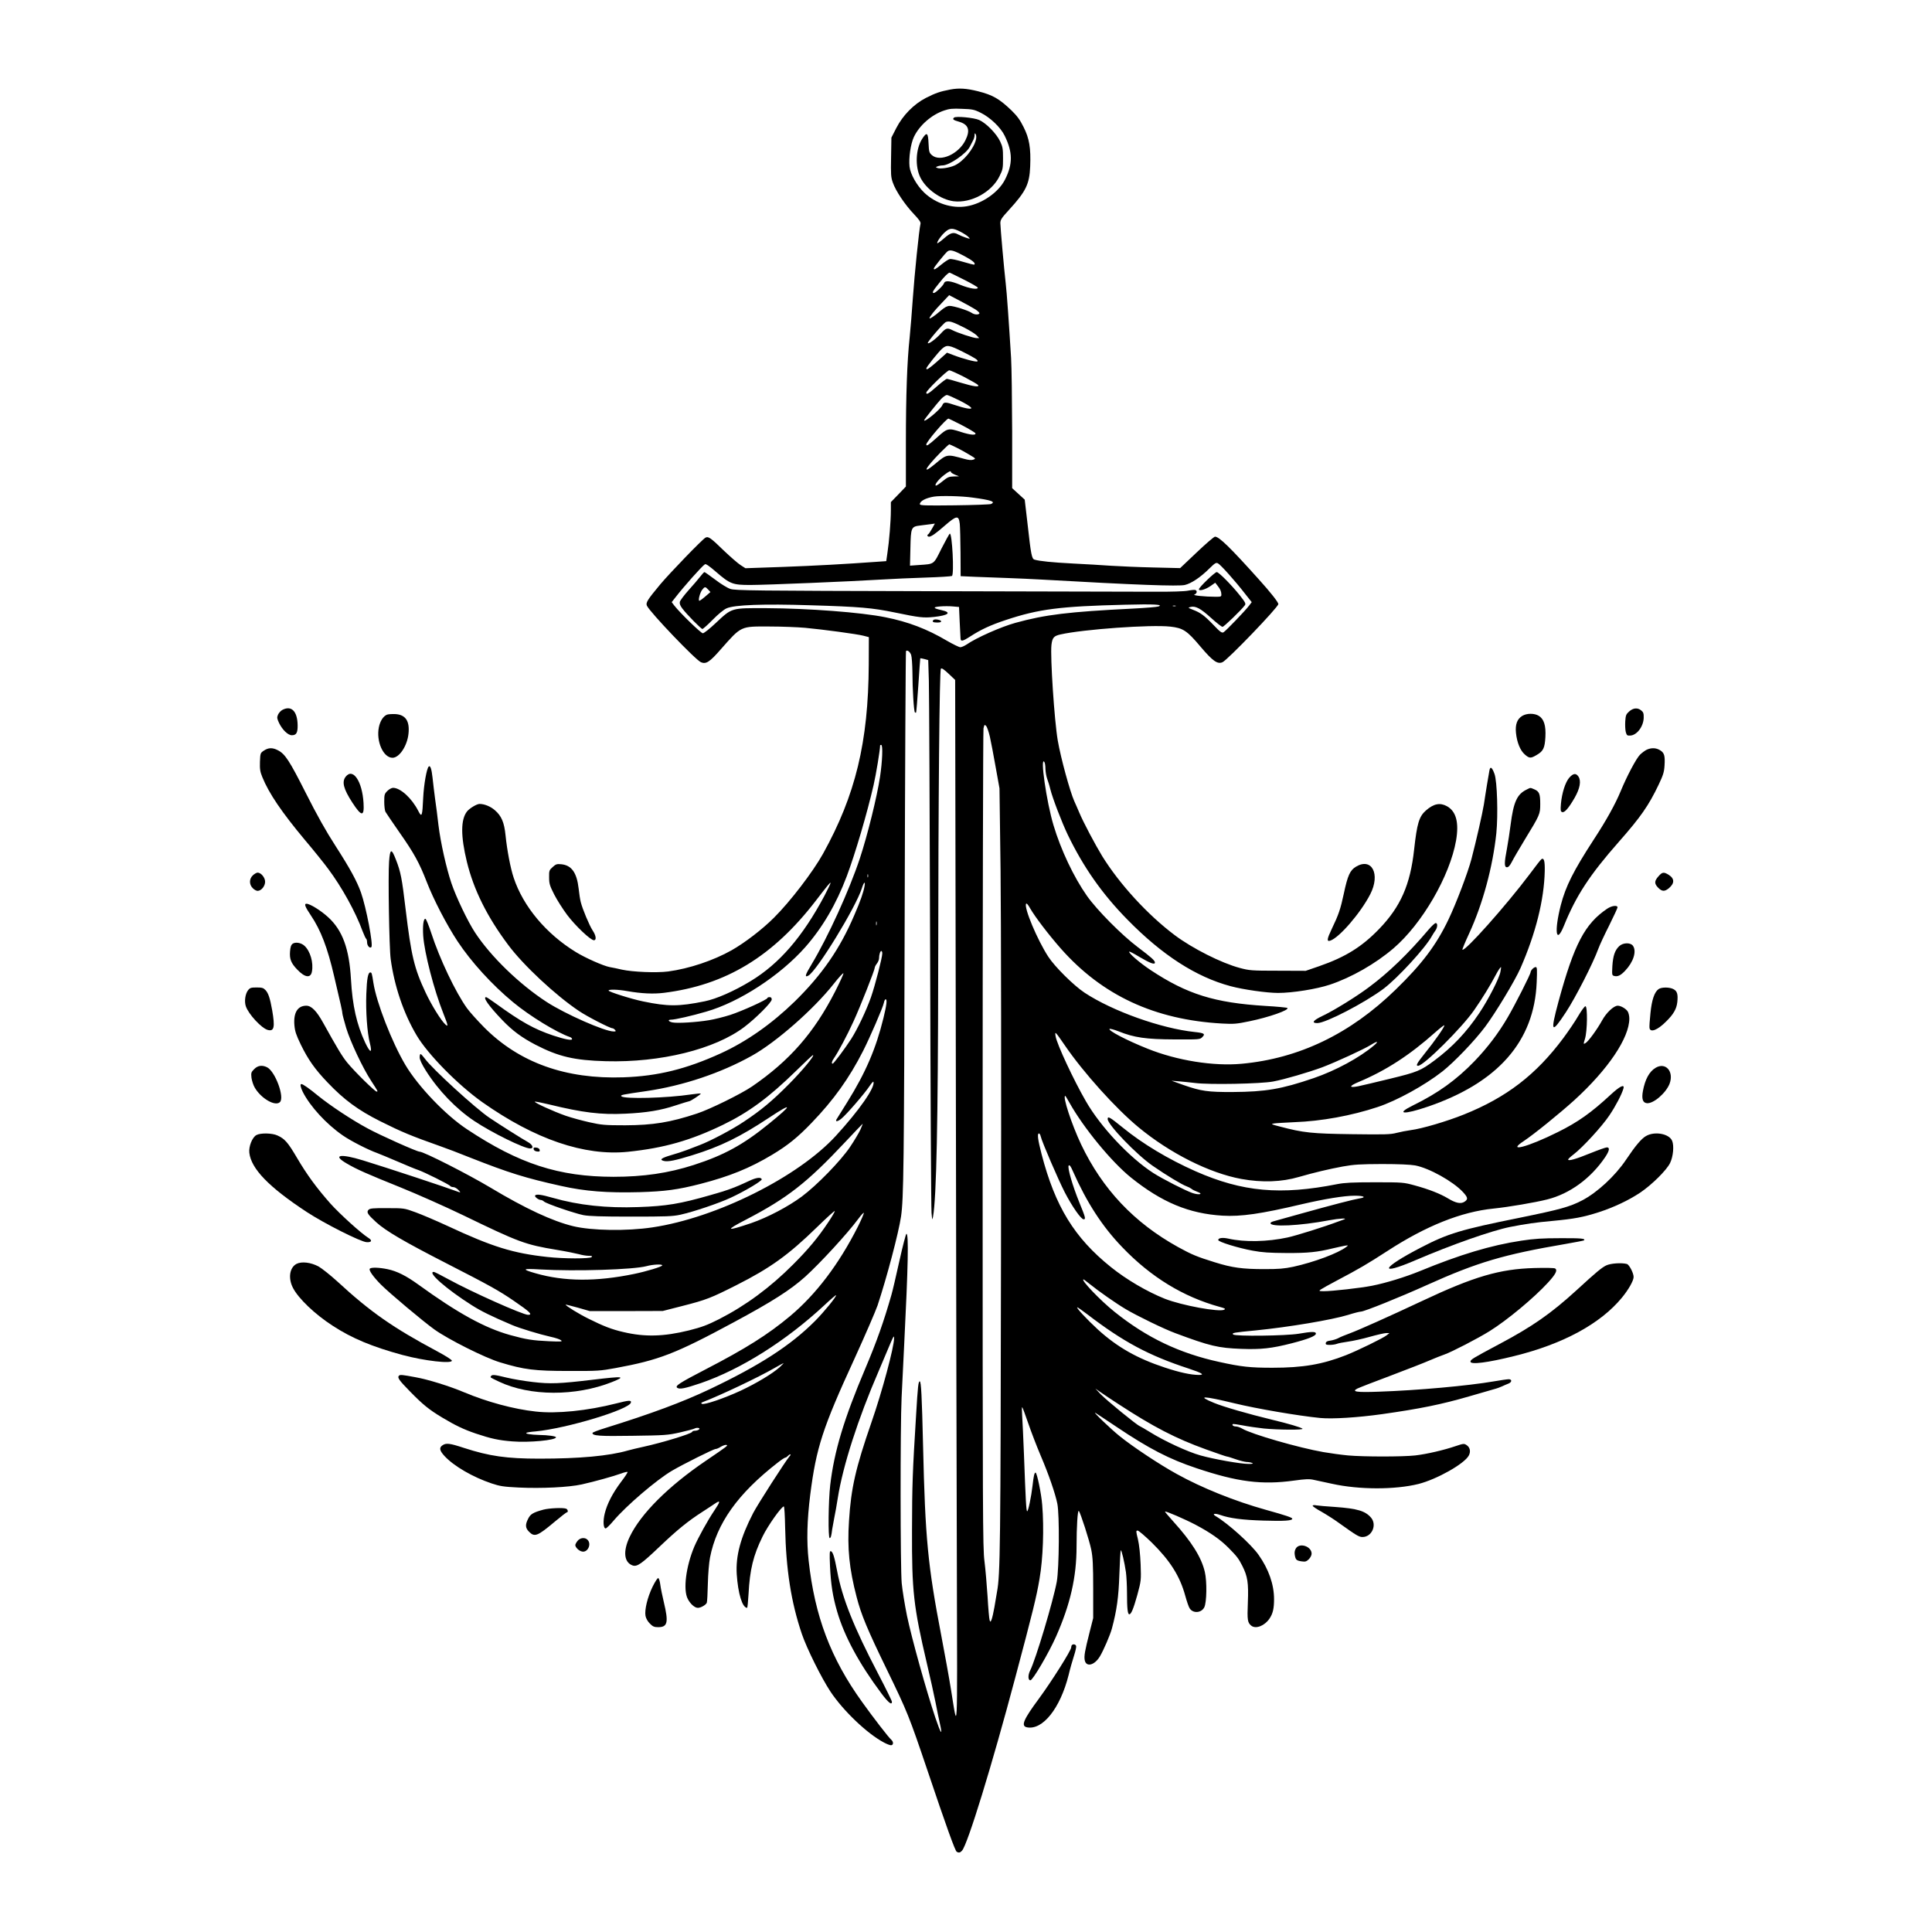 <?xml version="1.0" encoding="UTF-8" standalone="yes"?>
<svg version="1.0" xmlns="http://www.w3.org/2000/svg" width="1350pt" height="1350pt" viewBox="0 0 1800 1800" preserveAspectRatio="xMidYMid meet">
  <g transform="translate(0,1800) scale(0.1,-0.1)" fill="#000000" stroke="none">
    <path d="M8854 17166 c-98 -19 -136 -32 -229 -79 -112 -58 -214 -162 -275
-281 l-45 -88 -3 -182 c-3 -162 -2 -187 17 -239 26 -75 112 -204 196 -292 51
-54 65 -75 61 -91 -13 -50 -56 -475 -71 -689 -9 -126 -22 -293 -30 -370 -24
-224 -35 -540 -35 -979 l0 -409 -70 -73 -70 -72 0 -78 c0 -96 -16 -292 -32
-395 l-11 -77 -86 -6 c-288 -21 -578 -37 -881 -48 l-345 -12 -45 29 c-25 16
-95 77 -156 135 -123 120 -145 135 -171 121 -30 -16 -334 -331 -422 -436 -119
-143 -136 -170 -124 -198 29 -62 453 -506 504 -527 47 -20 81 2 183 119 196
222 183 215 456 214 113 0 261 -6 330 -12 170 -16 484 -58 545 -74 l50 -13 -1
-255 c-4 -724 -123 -1216 -426 -1763 -94 -169 -306 -446 -457 -596 -109 -109
-271 -233 -394 -303 -170 -96 -397 -172 -592 -198 -109 -14 -329 -5 -430 17
-38 9 -90 20 -115 24 -58 11 -226 85 -315 140 -276 169 -490 424 -579 692 -30
89 -62 258 -76 396 -12 120 -38 181 -100 234 -40 35 -97 58 -142 58 -26 0 -92
-40 -116 -69 -60 -75 -61 -228 -2 -471 64 -261 188 -511 386 -775 140 -188
440 -468 658 -614 75 -51 289 -161 312 -161 6 0 17 -7 24 -15 11 -13 8 -15
-13 -15 -82 0 -450 162 -624 275 -255 166 -519 422 -666 645 -68 103 -178 333
-221 461 -48 142 -101 379 -121 542 -8 72 -22 182 -31 242 -8 61 -19 150 -24
199 -9 83 -21 118 -36 104 -19 -19 -45 -168 -51 -288 -8 -177 -13 -190 -46
-125 -60 118 -166 215 -235 215 -13 0 -37 -13 -53 -29 -27 -27 -29 -35 -29
-101 0 -39 5 -81 11 -93 7 -12 67 -101 134 -197 132 -188 183 -281 251 -457
64 -165 185 -398 287 -553 127 -192 321 -405 517 -567 154 -128 410 -285 533
-326 9 -4 17 -11 17 -18 0 -15 -66 -3 -175 33 -179 60 -299 127 -539 301 -43
31 -82 57 -87 57 -33 0 23 -80 150 -213 97 -101 181 -163 311 -231 215 -111
361 -145 655 -153 509 -14 1016 111 1290 319 108 82 255 229 255 256 0 15 -6
22 -20 22 -11 0 -20 -4 -20 -8 0 -15 -236 -122 -347 -158 -60 -19 -148 -41
-198 -49 -114 -19 -290 -30 -338 -21 -40 8 -50 26 -14 26 36 0 194 36 327 75
310 89 688 336 922 600 161 183 289 401 387 661 79 210 191 591 250 849 23 99
61 331 61 371 0 2 5 4 10 4 17 0 11 -153 -11 -298 -28 -186 -117 -545 -188
-760 -99 -298 -296 -731 -450 -987 -60 -99 -67 -124 -30 -105 79 43 443 637
499 815 18 57 34 70 25 20 -10 -58 -38 -139 -96 -272 -134 -314 -301 -555
-555 -804 -214 -208 -447 -372 -687 -482 -322 -147 -588 -213 -907 -224 -539
-19 -972 136 -1300 466 -63 64 -135 144 -160 179 -106 148 -255 461 -332 699
-24 73 -48 133 -55 133 -18 0 -26 -64 -20 -159 11 -158 100 -503 188 -724 45
-113 47 -128 18 -101 -39 35 -129 180 -183 295 -107 227 -135 346 -187 779
-34 286 -45 345 -90 460 -42 109 -55 105 -64 -17 -10 -130 1 -806 15 -908 34
-252 120 -506 241 -710 104 -177 386 -463 613 -624 491 -346 951 -503 1356
-462 337 35 583 105 885 251 241 117 427 254 681 502 83 82 154 148 158 148
21 0 -97 -143 -224 -271 -157 -158 -258 -242 -419 -349 -105 -71 -311 -180
-411 -218 -30 -12 -84 -32 -120 -46 -36 -14 -104 -36 -150 -49 -88 -26 -109
-42 -66 -53 40 -10 107 4 263 52 266 82 447 171 722 353 219 145 217 121 -4
-58 -240 -196 -420 -294 -702 -385 -236 -76 -468 -110 -748 -110 -509 1 -877
120 -1364 443 -199 131 -455 399 -574 599 -126 212 -270 583 -298 765 -14 91
-16 97 -29 97 -21 0 -32 -58 -37 -200 -6 -162 8 -362 33 -458 25 -99 4 -96
-44 5 -79 170 -118 342 -132 588 -16 286 -79 458 -213 580 -69 63 -169 125
-202 125 -23 0 -13 -28 41 -108 93 -138 156 -303 217 -567 64 -270 77 -331 77
-347 0 -9 16 -69 35 -134 39 -129 155 -375 233 -494 66 -102 65 -100 51 -100
-16 0 -207 188 -274 270 -48 59 -91 131 -226 374 -60 108 -108 156 -155 156
-81 0 -121 -65 -111 -182 5 -57 16 -90 60 -181 68 -139 131 -229 249 -352 154
-162 285 -258 490 -361 202 -101 289 -137 563 -234 50 -17 173 -64 275 -105
363 -143 514 -190 847 -264 223 -50 429 -66 733 -58 237 7 356 23 566 77 271
70 459 146 669 272 145 87 239 163 369 299 203 211 348 413 478 669 63 124
183 401 193 447 3 18 11 33 16 33 16 0 10 -52 -20 -175 -70 -285 -165 -507
-337 -783 -46 -75 -90 -145 -96 -154 -22 -31 2 -32 40 -1 47 37 221 239 264
305 18 27 34 45 36 39 17 -51 -132 -265 -351 -504 -352 -384 -1112 -763 -1707
-852 -239 -36 -566 -31 -740 11 -193 47 -443 163 -770 359 -209 125 -622 335
-660 335 -25 0 -368 153 -485 217 -149 80 -346 211 -460 303 -84 69 -142 110
-157 110 -14 0 -8 -30 13 -73 69 -136 220 -300 372 -405 73 -51 235 -134 322
-165 22 -8 108 -44 190 -79 83 -36 168 -71 190 -78 52 -17 292 -136 300 -150
3 -5 16 -10 29 -10 12 0 33 -12 47 -27 21 -23 22 -25 4 -19 -123 46 -662 224
-893 295 -212 65 -289 51 -153 -28 95 -56 186 -96 501 -223 151 -61 415 -178
585 -260 522 -253 578 -274 875 -323 85 -14 177 -33 204 -40 27 -8 68 -15 90
-15 31 0 37 -3 28 -12 -16 -16 -258 -16 -412 1 -321 35 -512 94 -932 290 -106
49 -240 106 -298 127 -104 38 -106 38 -262 38 -133 1 -160 -2 -174 -15 -22
-23 -9 -43 72 -117 90 -81 255 -178 649 -380 412 -211 492 -256 630 -350 154
-105 181 -132 135 -132 -49 0 -528 214 -741 331 -69 38 -131 69 -137 69 -66 0
118 -161 353 -310 88 -56 179 -101 376 -185 70 -30 258 -87 361 -110 42 -9 85
-23 95 -32 16 -13 4 -14 -112 -9 -153 7 -211 16 -360 57 -238 66 -489 204
-859 472 -112 81 -198 124 -284 142 -80 17 -158 19 -167 4 -10 -15 34 -76 103
-146 83 -83 394 -344 500 -420 129 -92 471 -264 612 -306 224 -68 320 -80 640
-80 269 -1 293 1 435 27 406 75 555 132 1102 427 359 193 529 302 665 424 140
127 394 403 493 537 28 38 52 63 53 58 2 -6 -23 -64 -55 -128 -177 -350 -389
-630 -632 -834 -207 -173 -416 -304 -789 -497 -243 -126 -286 -154 -262 -171
23 -16 72 -6 220 44 374 129 793 393 1151 726 60 56 109 98 109 93 0 -18 -111
-154 -195 -239 -228 -229 -514 -414 -985 -638 -251 -119 -541 -227 -972 -361
-65 -20 -118 -40 -118 -46 0 -26 64 -31 375 -26 300 4 327 6 439 31 65 15 127
31 138 37 25 13 60 3 38 -11 -8 -6 -25 -10 -37 -10 -12 0 -23 -5 -25 -11 -6
-17 -277 -100 -456 -139 -48 -10 -112 -26 -142 -34 -176 -51 -451 -76 -825
-76 -304 0 -465 23 -702 100 -134 44 -167 48 -201 24 -32 -22 -27 -49 20 -100
86 -93 263 -196 439 -255 78 -26 111 -31 252 -38 213 -10 465 2 587 29 117 26
297 76 368 102 29 11 56 17 59 14 3 -3 -24 -45 -61 -93 -78 -104 -130 -204
-152 -295 -17 -70 -13 -138 9 -138 7 0 42 34 77 76 118 138 396 376 540 461
104 61 388 203 407 203 9 0 31 9 49 21 19 11 42 19 51 17 20 -4 15 -8 -194
-150 -347 -236 -603 -491 -706 -706 -64 -134 -54 -238 27 -267 42 -14 82 14
250 174 165 157 264 238 401 326 50 32 102 67 117 77 52 35 51 20 -5 -63 -63
-93 -151 -253 -188 -338 -78 -185 -106 -404 -61 -488 24 -47 65 -83 94 -83 28
0 74 27 83 47 4 10 8 90 10 178 2 90 11 196 20 243 62 319 259 596 631 885 33
26 65 47 71 47 6 0 16 7 23 15 7 8 17 15 23 15 5 0 3 -8 -6 -17 -36 -41 -298
-449 -340 -530 -118 -229 -163 -398 -153 -568 12 -182 52 -314 97 -315 3 0 9
57 13 128 12 229 44 360 131 537 49 101 176 280 198 280 5 0 10 -88 12 -195 8
-392 55 -696 156 -994 47 -137 181 -407 266 -536 120 -180 342 -392 499 -475
26 -14 55 -25 65 -25 24 0 25 32 3 51 -23 19 -167 205 -272 352 -293 407 -441
799 -498 1317 -20 185 -15 374 15 615 56 438 115 620 411 1264 99 217 196 441
216 498 87 263 196 675 219 830 24 172 28 441 34 2875 3 1312 9 2389 12 2392
12 13 38 -7 48 -36 6 -17 11 -90 12 -162 0 -153 13 -364 23 -373 3 -3 8 -4 11
-2 2 3 12 117 21 254 9 138 17 251 18 252 1 1 18 -2 38 -7 l36 -10 6 -193 c3
-105 8 -1247 12 -2537 3 -1290 9 -2379 13 -2420 6 -70 7 -72 14 -35 32 181 46
886 48 2295 1 1622 12 2797 25 2810 8 8 28 -6 72 -47 l61 -58 6 -3450 c3
-1897 7 -4091 10 -4875 4 -1567 9 -1477 -55 -1080 -17 107 -58 332 -90 500
-126 657 -150 907 -170 1770 -11 464 -18 600 -31 600 -13 0 -18 -45 -34 -315
-33 -529 -37 -653 -38 -1070 -2 -572 14 -711 139 -1245 31 -129 66 -291 80
-360 13 -69 31 -154 39 -190 30 -131 13 -111 -40 45 -84 250 -222 745 -265
952 -21 103 -43 240 -49 303 -13 141 -14 1452 -1 1730 5 107 16 328 24 490 37
738 43 1035 21 1035 -5 0 -35 -115 -66 -255 -31 -140 -64 -282 -74 -315 -70
-245 -137 -435 -243 -685 -199 -469 -290 -771 -327 -1086 -17 -146 -21 -494
-5 -494 10 0 16 20 23 80 3 19 12 69 20 110 9 41 23 122 32 180 47 301 189
742 381 1185 42 99 92 216 110 260 29 68 34 75 34 47 0 -83 -111 -497 -211
-784 -147 -425 -190 -611 -209 -918 -17 -255 2 -445 71 -709 42 -163 99 -301
284 -681 189 -389 205 -429 376 -935 175 -520 257 -747 272 -757 19 -12 33
-10 50 10 52 57 278 792 496 1612 162 608 198 753 226 920 33 191 43 472 25
689 -8 105 -49 301 -62 301 -11 0 -18 -31 -28 -121 -12 -104 -40 -239 -50
-239 -9 0 -14 100 -30 530 -6 157 -14 321 -17 365 -3 44 -3 77 1 74 4 -4 29
-71 56 -150 27 -79 79 -214 115 -299 76 -177 137 -356 156 -450 21 -105 17
-598 -5 -725 -33 -180 -196 -725 -248 -828 -22 -44 -21 -92 2 -92 22 0 171
254 240 410 132 299 190 552 190 836 0 185 10 343 21 332 15 -16 99 -276 116
-361 14 -70 18 -141 18 -362 l0 -275 -33 -130 c-45 -177 -53 -223 -46 -262 13
-68 91 -49 141 34 34 56 96 200 112 259 46 171 63 295 70 507 4 119 10 220 13
223 7 7 34 -108 48 -203 5 -37 10 -127 10 -199 0 -136 6 -194 21 -194 18 0 39
51 75 180 36 134 36 136 31 285 -4 96 -13 180 -25 233 -19 77 -19 82 -3 82 10
0 69 -51 132 -112 172 -170 262 -313 312 -496 14 -51 32 -104 41 -117 32 -49
109 -43 136 10 23 45 26 242 5 330 -31 134 -121 279 -294 470 -44 49 -79 90
-77 92 6 7 186 -71 285 -123 138 -73 232 -139 308 -216 77 -78 93 -99 127
-166 50 -99 59 -159 52 -340 -7 -167 -3 -191 33 -219 42 -32 123 0 168 66 32
47 43 94 43 182 0 137 -50 280 -145 414 -70 99 -283 291 -401 361 -34 21 -6
27 43 10 91 -32 208 -47 404 -53 192 -6 269 -1 269 17 0 11 -55 30 -245 83
-291 81 -599 205 -831 334 -162 89 -407 252 -529 350 -85 68 -261 237 -230
220 6 -3 93 -61 195 -129 305 -205 493 -302 748 -387 382 -128 607 -157 910
-115 109 15 142 16 185 6 29 -6 104 -22 167 -36 253 -56 586 -56 805 -2 173
44 430 189 470 266 19 37 11 76 -22 97 -23 15 -29 14 -101 -10 -108 -37 -271
-75 -377 -87 -117 -13 -478 -13 -625 0 -63 6 -166 20 -229 31 -230 40 -671
167 -758 219 -19 11 -45 20 -58 20 -23 0 -39 12 -30 22 3 3 45 -3 93 -12 48
-10 137 -22 197 -29 132 -13 373 -15 360 -2 -15 13 -126 46 -288 85 -215 52
-451 120 -537 156 -165 68 -104 67 190 -4 210 -51 597 -117 800 -137 112 -11
351 4 578 36 352 50 551 90 812 166 96 28 198 57 225 65 28 7 64 20 80 28 17
8 42 19 58 25 34 13 36 41 3 41 -13 0 -76 -9 -139 -20 -238 -41 -711 -84
-1071 -96 -208 -8 -257 0 -200 29 16 8 156 63 312 121 156 59 320 123 365 143
45 19 106 44 136 54 68 24 308 148 419 217 164 102 415 311 545 453 71 78 90
114 66 131 -8 5 -87 7 -194 4 -323 -9 -562 -79 -1046 -307 -302 -142 -586
-269 -672 -301 -44 -16 -93 -36 -110 -46 -18 -9 -50 -19 -72 -22 -27 -3 -41
-10 -43 -22 -3 -15 4 -18 37 -18 22 0 51 4 64 9 14 6 61 15 105 21 45 6 136
26 203 45 68 19 137 35 153 35 l31 0 -25 -20 c-35 -28 -267 -141 -380 -186
-220 -86 -400 -117 -685 -117 -208 0 -291 9 -495 54 -372 81 -676 226 -975
466 -133 106 -321 303 -290 303 3 0 29 -20 59 -44 80 -65 246 -181 334 -233
104 -62 359 -186 463 -224 321 -120 400 -138 612 -146 185 -7 285 4 472 52
152 39 225 68 225 90 0 20 -38 20 -160 -1 -121 -20 -592 -26 -611 -7 -15 15 4
18 211 38 303 30 710 98 862 145 53 17 106 30 117 30 31 0 361 133 616 248
471 212 715 284 1289 382 92 16 171 31 174 34 16 17 -29 21 -221 20 -168 0
-243 -5 -362 -23 -285 -43 -574 -130 -950 -285 -133 -54 -310 -109 -442 -135
-105 -21 -373 -51 -451 -51 -44 1 -46 2 -27 16 11 8 81 47 155 86 201 106 278
151 465 272 361 235 690 366 990 396 138 14 390 57 500 85 211 53 406 196 540
394 40 60 45 91 16 91 -11 0 -79 -24 -153 -54 -135 -55 -208 -76 -208 -59 0 5
22 26 50 47 85 65 266 262 334 364 60 89 115 195 131 250 13 45 -33 23 -121
-59 -178 -165 -303 -254 -489 -346 -280 -140 -486 -194 -317 -83 92 61 333
256 472 382 312 285 510 578 510 758 0 25 -7 55 -16 68 -18 26 -64 52 -92 52
-37 0 -106 -65 -145 -136 -48 -87 -130 -199 -156 -213 -20 -11 -20 -10 -4 41
22 72 25 303 4 303 -8 0 -37 -40 -66 -89 -28 -49 -91 -142 -140 -208 -254
-341 -530 -553 -927 -712 -157 -63 -390 -132 -493 -145 -38 -5 -99 -17 -134
-26 -57 -15 -108 -16 -415 -12 -375 5 -451 13 -671 71 -83 21 -87 24 -55 29
19 3 105 8 190 12 251 9 531 60 775 141 179 59 438 202 604 332 110 87 301
286 398 416 97 130 277 428 329 546 142 324 220 636 226 903 2 95 -7 127 -30
113 -6 -3 -57 -68 -113 -144 -219 -291 -603 -722 -624 -700 -3 2 26 72 64 154
126 274 219 618 252 931 17 170 8 483 -17 552 -23 65 -41 75 -48 29 -3 -18
-13 -76 -22 -128 -8 -52 -22 -135 -29 -185 -14 -85 -71 -337 -116 -509 -33
-125 -142 -413 -214 -563 -114 -239 -247 -415 -492 -653 -424 -413 -901 -642
-1436 -691 -261 -24 -600 30 -874 140 -194 77 -375 172 -355 185 6 3 43 -7 84
-23 144 -58 256 -74 520 -75 234 -1 238 -1 260 22 30 29 17 38 -71 47 -313 33
-765 194 -1026 366 -100 66 -277 241 -338 335 -102 156 -229 458 -207 494 5 7
18 -8 37 -42 46 -80 170 -243 286 -375 386 -437 874 -664 1503 -699 108 -6
134 -4 254 21 181 37 375 105 354 124 -5 4 -97 13 -204 19 -474 29 -730 109
-1070 334 -105 70 -210 161 -199 172 2 3 45 -19 94 -49 100 -59 145 -76 145
-53 0 19 -33 48 -160 144 -150 113 -379 344 -473 477 -123 175 -243 428 -312
659 -65 215 -128 656 -84 587 5 -8 9 -36 9 -64 1 -27 8 -68 16 -90 8 -22 22
-65 29 -96 21 -85 108 -311 162 -424 146 -303 321 -553 557 -793 323 -330 639
-534 961 -620 119 -32 338 -63 442 -63 136 0 360 36 483 77 201 67 425 195
592 338 268 229 526 675 584 1006 28 166 1 270 -84 318 -65 36 -124 25 -197
-39 -64 -56 -83 -121 -110 -364 -36 -329 -126 -532 -325 -739 -161 -167 -315
-263 -560 -348 l-125 -43 -260 1 c-247 0 -265 2 -355 26 -172 46 -441 182
-605 305 -253 190 -514 475 -677 738 -65 107 -175 314 -213 405 -15 36 -36 83
-46 105 -41 92 -126 403 -154 565 -32 186 -71 783 -59 891 8 68 22 84 84 98
213 48 841 93 1023 73 119 -13 156 -37 282 -187 114 -134 157 -165 204 -145
46 19 521 513 521 542 0 17 -74 111 -179 227 -269 300 -373 401 -411 401 -9 0
-86 -66 -171 -147 l-154 -146 -250 6 c-137 3 -315 11 -395 16 -80 6 -240 15
-357 21 -192 10 -308 22 -355 36 -25 7 -33 48 -63 319 l-28 240 -58 53 -59 54
0 531 c-1 293 -5 600 -10 682 -19 312 -40 613 -50 695 -15 131 -50 521 -50
561 0 31 11 48 81 124 158 173 190 239 197 404 7 172 -8 262 -62 368 -33 67
-60 103 -112 154 -115 110 -175 144 -313 179 -109 27 -176 31 -257 16z m282
-216 c89 -44 186 -136 224 -214 76 -155 77 -264 3 -410 -60 -118 -212 -224
-357 -248 -137 -23 -290 27 -395 127 -69 66 -129 172 -137 242 -9 79 10 212
40 276 52 110 166 209 284 248 46 16 78 19 165 15 97 -3 114 -7 173 -36z
m-188 -1109 c31 -16 65 -38 75 -49 18 -20 18 -20 -25 -6 -24 8 -55 21 -70 29
-45 25 -71 18 -133 -36 -31 -27 -60 -48 -62 -45 -9 8 36 73 73 105 43 38 69
39 142 2z m37 -227 c78 -42 106 -66 93 -79 -3 -3 -51 9 -107 26 -56 17 -111
29 -124 25 -12 -3 -47 -26 -77 -51 -55 -45 -70 -53 -70 -36 0 10 105 141 128
159 24 19 59 9 157 -44z m-5 -219 c72 -36 130 -70 130 -75 0 -21 -78 -8 -160
25 -96 40 -145 45 -155 16 -7 -22 -79 -91 -95 -91 -20 0 -9 20 51 94 50 63 82
94 97 96 1 0 61 -29 132 -65z m108 -278 c23 -15 40 -32 37 -37 -9 -15 -48 -12
-72 5 -31 22 -167 65 -205 65 -22 0 -46 -12 -82 -43 -59 -51 -106 -82 -106
-72 0 14 46 72 114 142 l69 73 101 -53 c56 -29 120 -65 144 -80z m-107 -168
c53 -27 106 -60 119 -74 l23 -25 -24 0 c-29 0 -178 49 -226 74 -48 24 -60 21
-110 -34 -47 -51 -110 -97 -119 -87 -8 8 146 188 169 197 32 12 60 3 168 -51z
m-6 -229 c112 -57 142 -76 131 -87 -8 -9 -134 24 -222 58 l-61 23 -86 -77
c-79 -70 -107 -89 -107 -70 0 13 112 153 147 184 45 39 64 36 198 -31z m6
-231 c65 -34 124 -68 130 -75 20 -24 -40 -16 -162 21 -63 19 -120 35 -127 35
-7 0 -49 -31 -93 -70 -78 -69 -99 -81 -99 -58 0 19 194 208 214 208 10 0 72
-28 137 -61z m-40 -221 c115 -59 139 -85 69 -73 -24 4 -75 18 -113 31 -88 30
-105 30 -117 0 -14 -37 -170 -167 -170 -142 0 8 121 159 158 199 20 20 44 37
54 37 9 0 63 -24 119 -52z m24 -231 c65 -34 121 -68 123 -74 6 -21 -50 -15
-134 12 -119 39 -127 37 -223 -50 -80 -72 -101 -86 -101 -66 0 25 186 242 207
241 4 -1 62 -29 128 -63z m-52 -208 c34 -17 89 -47 121 -67 59 -35 59 -36 33
-45 -18 -6 -45 -3 -84 8 -163 45 -159 46 -273 -49 -124 -103 -94 -41 51 107
42 42 79 77 83 77 4 0 35 -14 69 -31z m-53 -228 c0 -4 17 -15 38 -24 l37 -15
-50 -1 c-44 -1 -57 -7 -104 -45 -30 -25 -58 -43 -63 -40 -13 8 29 61 79 99 46
35 63 42 63 26z m202 -237 c174 -23 217 -39 171 -60 -10 -4 -163 -10 -340 -12
-275 -3 -323 -2 -323 11 0 28 54 57 130 70 61 10 259 6 362 -9z m-120 -244 c3
-30 6 -152 7 -271 l1 -217 133 -6 c72 -3 206 -8 297 -11 91 -3 239 -10 330
-15 876 -50 1270 -64 1329 -50 60 14 144 70 227 152 54 53 64 59 82 49 25 -13
159 -163 249 -279 l65 -82 -25 -33 c-38 -50 -218 -237 -238 -248 -16 -8 -31 3
-96 71 -84 87 -118 112 -191 140 -45 18 -46 18 -20 25 46 12 94 -14 190 -101
51 -46 99 -84 108 -84 13 0 174 155 208 201 11 14 4 28 -46 91 -77 97 -197
218 -216 218 -18 0 -166 -143 -166 -160 0 -20 60 -3 108 30 l44 31 21 -27 c27
-34 35 -53 36 -81 1 -21 -3 -23 -51 -23 -104 0 -223 13 -200 21 24 9 29 34 9
42 -7 3 -38 0 -68 -6 -32 -7 -160 -11 -314 -10 -143 0 -1079 3 -2080 5 -1660
4 -1824 6 -1870 21 -28 9 -90 47 -142 87 -51 38 -96 70 -100 70 -4 0 -22 -20
-40 -43 -18 -23 -66 -80 -108 -126 -41 -46 -78 -95 -81 -108 -4 -16 2 -34 22
-61 41 -55 176 -192 188 -192 6 0 50 39 96 86 49 50 103 95 129 106 71 33 344
43 780 29 466 -14 577 -24 791 -68 226 -47 264 -51 361 -41 137 15 168 42 73
63 -82 18 -87 29 -16 35 35 3 89 3 120 0 l57 -5 6 -135 c4 -74 7 -145 8 -157
1 -32 19 -29 90 17 100 65 191 107 333 154 307 102 503 127 1109 142 269 7
361 2 313 -16 -12 -5 -120 -14 -240 -20 -600 -30 -815 -56 -1094 -133 -134
-37 -362 -138 -455 -202 -21 -14 -47 -25 -58 -25 -11 0 -67 27 -124 60 -186
110 -362 177 -573 219 -226 46 -717 83 -1110 85 -331 1 -318 5 -471 -138 -56
-53 -110 -96 -121 -96 -17 0 -211 188 -265 257 l-25 33 33 42 c78 101 249 294
277 311 8 6 42 -18 102 -70 132 -114 155 -123 321 -123 144 0 937 33 1229 51
96 6 279 14 405 18 127 4 237 11 244 15 22 14 2 401 -20 394 -5 -2 -39 -64
-77 -138 -76 -152 -64 -144 -211 -154 l-83 -6 4 164 c4 192 7 200 91 210 29 4
71 9 94 12 l43 6 -27 -48 c-15 -27 -31 -50 -35 -52 -14 -6 -8 -22 8 -22 20 0
62 29 144 101 113 98 132 101 142 19z m-2344 -613 l21 -23 -50 -43 c-28 -24
-52 -41 -55 -38 -10 10 9 78 28 102 24 31 29 31 56 2z m4355 -154 c-7 -2 -19
-2 -25 0 -7 3 -2 5 12 5 14 0 19 -2 13 -5z m-1731 -1215 c10 -46 35 -173 54
-283 l36 -200 10 -765 c5 -422 7 -2021 4 -3570 -4 -2759 -7 -2987 -37 -3150
-5 -30 -16 -94 -24 -142 -8 -47 -20 -99 -26 -115 -10 -26 -12 -27 -19 -8 -4
12 -13 111 -19 220 -7 110 -20 259 -29 330 -16 121 -17 406 -17 3925 0 2087 4
3813 8 3834 8 35 10 37 24 23 9 -9 24 -53 35 -99z m-1135 -1310 c-3 -7 -5 -2
-5 12 0 14 2 19 5 13 2 -7 2 -19 0 -25z m-406 -174 c-203 -381 -419 -632 -688
-795 -155 -94 -319 -166 -428 -188 -242 -49 -341 -49 -573 -1 -112 23 -322 90
-322 101 0 13 85 11 175 -5 131 -23 244 -28 340 -16 577 72 1016 338 1417 860
107 139 132 170 136 165 3 -2 -23 -56 -57 -121z m486 -271 c-3 -10 -5 -4 -5
12 0 17 2 24 5 18 2 -7 2 -21 0 -30z m53 -266 c0 -38 -66 -295 -105 -407 -43
-123 -126 -298 -185 -390 -56 -87 -163 -230 -172 -230 -13 0 -9 21 10 48 43
62 126 219 183 344 64 139 199 481 199 503 0 7 9 24 20 38 11 14 20 36 20 49
0 33 11 68 21 68 5 0 9 -10 9 -23z m5759 -172 c-11 -60 -113 -259 -197 -384
-119 -178 -250 -316 -416 -440 -130 -97 -160 -109 -414 -171 -130 -32 -263
-63 -296 -70 -90 -18 -90 1 1 39 254 106 479 252 716 464 43 38 80 67 83 64 8
-8 -87 -144 -183 -263 -72 -90 -85 -114 -61 -114 51 0 407 353 521 517 74 106
154 236 204 332 21 40 42 71 48 71 1 0 -1 -20 -6 -45z m-6198 -182 c-196 -384
-423 -644 -774 -885 -101 -69 -393 -213 -512 -252 -250 -83 -411 -109 -670
-110 -192 0 -220 3 -333 28 -67 15 -167 42 -222 61 -114 40 -296 123 -287 131
3 3 63 -9 134 -26 311 -76 481 -97 708 -86 197 9 332 31 469 77 65 21 122 39
127 39 12 0 108 63 108 71 1 3 -38 0 -86 -7 -231 -35 -626 -45 -653 -18 -12
12 -1 15 235 49 339 50 690 167 980 329 225 125 576 433 763 670 47 60 88 104
90 98 2 -6 -33 -82 -77 -169z m2141 -504 c173 -253 474 -587 686 -762 293
-242 659 -426 957 -481 193 -35 375 -29 538 19 142 41 278 73 407 97 107 19
160 22 365 23 157 0 264 -5 310 -13 131 -25 353 -149 445 -248 47 -51 49 -67
15 -90 -35 -23 -82 -13 -153 30 -73 44 -179 86 -312 122 -103 28 -109 29 -370
29 -208 0 -283 -4 -350 -17 -530 -105 -883 -73 -1320 119 -255 113 -494 256
-680 408 -121 98 -140 109 -140 79 0 -52 269 -332 420 -436 125 -87 275 -177
314 -190 17 -6 38 -17 47 -24 8 -8 33 -20 55 -28 59 -21 18 -32 -44 -12 -65
22 -279 131 -368 188 -220 142 -490 429 -627 668 -114 197 -270 531 -282 605
-9 52 -4 46 87 -86z m2878 0 c-135 -114 -357 -234 -562 -304 -299 -102 -446
-127 -753 -129 -231 -1 -295 8 -458 65 l-112 40 65 -5 c36 -3 105 -10 155 -16
129 -17 613 -8 727 14 107 20 328 85 456 132 129 49 388 168 454 209 62 39 78
36 28 -6z m-2837 -531 c132 -236 392 -552 574 -699 288 -231 540 -336 853
-355 173 -10 355 16 740 107 211 49 394 79 492 79 85 0 112 -15 46 -25 -55 -9
-253 -60 -543 -141 -126 -35 -243 -68 -258 -72 -16 -4 -29 -11 -30 -17 -4 -39
272 -26 546 26 97 18 180 22 137 7 -8 -3 -31 -11 -50 -18 -129 -49 -391 -131
-473 -149 -189 -41 -403 -45 -552 -11 -54 12 -95 7 -95 -13 0 -17 184 -74 320
-99 91 -17 157 -21 315 -22 202 -1 288 8 435 44 41 10 91 20 110 24 33 5 34 5
15 -10 -75 -59 -300 -143 -495 -186 -86 -18 -135 -22 -270 -22 -204 0 -300 13
-460 63 -168 52 -216 72 -345 143 -408 226 -703 538 -902 955 -89 188 -176
453 -148 453 2 0 19 -28 38 -62z m-1947 -253 c-14 -30 -57 -103 -97 -162 -88
-130 -306 -354 -449 -461 -127 -94 -317 -194 -470 -247 -236 -80 -250 -71 -48
33 382 199 566 342 918 717 90 96 166 175 167 175 2 0 -8 -25 -21 -55z m1680
-62 c12 -52 165 -407 225 -523 68 -131 151 -250 175 -250 22 0 17 18 -40 157
-62 152 -114 329 -99 344 8 8 19 -6 39 -53 129 -291 273 -514 459 -707 267
-279 568 -463 909 -557 49 -13 56 -18 42 -26 -45 -25 -397 40 -554 102 -167
67 -358 179 -502 295 -340 273 -519 564 -646 1053 -35 135 -42 192 -24 192 5
0 13 -12 16 -27z m-1979 -800 c-96 -144 -186 -252 -327 -393 -215 -216 -442
-383 -690 -510 -113 -57 -160 -74 -281 -105 -236 -58 -411 -63 -613 -15 -105
24 -185 55 -321 123 -90 44 -215 121 -215 132 0 2 51 -11 113 -28 l112 -32
340 0 340 1 184 47 c223 57 265 74 501 193 318 161 485 281 753 542 87 85 161
152 164 149 3 -4 -24 -50 -60 -104z m-1547 -402 c0 -12 -146 -56 -262 -80
-354 -73 -650 -71 -918 6 -133 38 -124 46 40 36 333 -19 874 -2 995 31 58 16
145 20 145 7z m3960 -456 c336 -257 573 -384 943 -505 127 -42 156 -60 95 -60
-75 1 -177 23 -316 69 -258 85 -442 190 -622 353 -103 95 -209 208 -193 208 4
0 46 -29 93 -65z m-2866 -493 c-67 -60 -215 -149 -364 -219 -154 -71 -341
-135 -361 -122 -10 6 -6 11 13 18 160 61 518 231 663 315 44 25 82 46 85 46 3
0 -14 -17 -36 -38z m3160 -346 c322 -210 530 -318 813 -420 100 -36 187 -66
193 -66 6 0 43 -11 82 -25 39 -14 85 -25 102 -26 17 0 40 -4 51 -9 15 -6 7 -9
-30 -9 -72 -1 -321 43 -450 79 -119 33 -337 134 -470 217 -44 27 -87 52 -96
56 -28 10 -310 241 -364 297 l-50 53 49 -34 c27 -19 103 -70 170 -113z"/>
    <path d="M8888 16904 c-16 -15 -7 -23 47 -38 89 -26 107 -78 59 -174 -64 -128
-234 -204 -311 -138 -26 23 -28 31 -32 110 -4 102 -16 110 -61 40 -59 -94 -66
-257 -14 -360 55 -108 190 -204 309 -219 162 -20 355 85 427 233 31 62 33 74
33 167 0 88 -3 107 -27 158 -34 72 -130 170 -195 199 -49 22 -220 38 -235 22z
m206 -199 c-18 -88 -118 -210 -201 -247 -50 -22 -133 -34 -160 -23 -17 7 -17
8 2 15 11 5 33 9 49 9 63 2 222 112 252 175 8 17 21 42 29 56 8 14 15 36 15
50 0 20 2 22 10 10 6 -8 7 -28 4 -45z"/>
    <path d="M8697 12224 c-16 -16 -5 -24 34 -24 28 0 39 4 37 13 -5 13 -60 22
-71 11z"/>
    <path d="M2629 11385 c-14 -8 -32 -28 -39 -44 -11 -26 -9 -36 10 -77 31 -64
83 -114 119 -114 42 0 55 23 54 93 -2 132 -59 188 -144 142z"/>
    <path d="M15178 11371 c-28 -25 -32 -35 -36 -92 -2 -35 0 -80 5 -99 9 -31 13
-35 42 -33 61 3 122 83 125 164 1 42 -3 54 -23 70 -34 28 -75 24 -113 -10z"/>
    <path d="M3604 11341 c-34 -15 -62 -58 -74 -116 -27 -132 41 -285 127 -285 64
0 138 112 149 226 12 117 -28 176 -124 181 -31 1 -67 -1 -78 -6z"/>
    <path d="M14182 11330 c-47 -29 -66 -79 -58 -158 9 -89 40 -165 82 -201 42
-37 55 -38 109 -6 63 36 77 64 83 167 6 108 -13 169 -62 199 -41 25 -111 25
-154 -1z"/>
    <path d="M2459 11007 c-33 -22 -34 -24 -37 -104 -2 -68 1 -92 22 -143 62 -153
183 -330 396 -585 79 -93 177 -215 217 -269 127 -170 256 -402 322 -584 13
-34 28 -65 32 -68 5 -3 9 -18 9 -33 0 -32 25 -60 40 -45 19 19 -48 370 -97
509 -39 108 -101 222 -238 435 -88 136 -171 284 -275 490 -153 303 -194 366
-261 400 -50 26 -88 25 -130 -3z"/>
    <path d="M15344 11016 c-17 -8 -46 -29 -65 -48 -35 -35 -123 -202 -179 -338
-50 -121 -134 -273 -252 -453 -189 -291 -261 -434 -307 -612 -62 -244 -44
-370 29 -192 114 282 240 475 515 787 201 228 276 336 368 529 42 88 51 116
55 177 6 94 -2 120 -41 144 -37 23 -79 25 -123 6z"/>
    <path d="M3221 10764 c-38 -48 -21 -114 62 -242 86 -132 112 -133 104 -3 -12
203 -99 330 -166 245z"/>
    <path d="M14621 10755 c-37 -42 -69 -143 -78 -242 -5 -63 -4 -73 11 -79 22 -8
60 35 117 134 49 86 62 156 35 197 -23 34 -48 31 -85 -10z"/>
    <path d="M14222 10643 c-88 -43 -121 -115 -148 -327 -8 -66 -24 -166 -34 -222
-26 -134 -26 -174 0 -174 14 0 28 16 46 51 14 29 69 122 121 208 141 231 143
236 143 331 0 94 -9 116 -55 136 -41 17 -33 17 -73 -3z"/>
    <path d="M5149 9922 c-32 -29 -34 -34 -33 -97 0 -58 6 -77 47 -158 26 -51 80
-136 121 -191 76 -101 217 -235 249 -236 26 0 21 43 -12 92 -30 46 -94 198
-110 263 -6 22 -15 79 -20 127 -17 148 -66 217 -162 226 -41 4 -50 1 -80 -26z"/>
    <path d="M12633 9925 c-55 -33 -77 -81 -113 -251 -31 -145 -49 -197 -112 -328
-45 -94 -49 -121 -15 -110 82 25 283 257 373 432 97 188 15 346 -133 257z"/>
    <path d="M2356 9845 c-35 -32 -36 -86 -1 -120 13 -14 34 -25 45 -25 34 0 70
44 70 85 0 39 -38 85 -70 85 -9 0 -29 -11 -44 -25z"/>
    <path d="M15451 9835 c-39 -44 -39 -68 -2 -106 36 -36 60 -37 100 -4 54 46 53
90 -3 125 -46 28 -59 26 -95 -15z"/>
    <path d="M14974 9534 c-209 -141 -308 -331 -454 -866 -78 -290 -67 -306 69
-99 90 137 254 458 302 591 13 36 59 134 102 219 42 85 77 160 77 167 0 23
-54 16 -96 -12z"/>
    <path d="M13309 9338 c-190 -224 -372 -400 -557 -537 -116 -87 -328 -218 -433
-267 -86 -41 -103 -66 -46 -66 78 0 442 189 617 320 130 98 389 379 450 490 8
15 23 38 33 52 21 29 23 70 3 70 -8 0 -38 -28 -67 -62z"/>
    <path d="M2726 9207 c-14 -11 -21 -30 -24 -74 -5 -69 10 -107 67 -166 71 -75
125 -83 137 -20 16 84 -15 191 -69 241 -31 29 -85 38 -111 19z"/>
    <path d="M15086 9185 c-40 -37 -58 -90 -64 -186 -4 -83 -4 -86 18 -92 32 -8
60 5 102 50 76 80 108 180 72 231 -22 32 -92 31 -128 -3z"/>
    <path d="M14277 8972 c-10 -10 -17 -24 -17 -30 0 -18 -144 -303 -214 -422 -84
-144 -186 -279 -307 -405 -171 -177 -340 -299 -577 -415 -164 -81 -84 -87 139
-11 656 224 994 610 1016 1159 5 122 4 142 -9 142 -8 0 -22 -8 -31 -18z"/>
    <path d="M2311 8774 c-26 -33 -36 -103 -21 -148 24 -74 148 -208 206 -222 58
-15 67 26 40 183 -20 113 -36 160 -62 188 -20 21 -32 25 -83 25 -52 0 -62 -3
-80 -26z"/>
    <path d="M15453 8785 c-39 -27 -64 -101 -76 -224 -7 -64 -11 -126 -9 -138 7
-47 76 -20 156 61 69 68 96 117 103 179 8 74 -1 104 -37 122 -37 19 -109 19
-137 0z"/>
    <path d="M3910 8149 c0 -21 19 -62 57 -123 118 -187 282 -357 453 -471 164
-109 461 -255 519 -255 37 0 25 34 -21 60 -50 27 -263 162 -358 226 -131 88
-536 459 -601 550 -18 24 -36 44 -41 44 -4 0 -8 -14 -8 -31z"/>
    <path d="M2368 8039 c-28 -28 -30 -34 -25 -81 4 -27 17 -69 31 -92 59 -101
191 -177 234 -134 45 45 -43 284 -119 324 -46 23 -87 18 -121 -17z"/>
    <path d="M15424 8051 c-58 -35 -97 -107 -117 -214 -14 -74 -2 -111 36 -115 61
-7 178 94 212 181 43 114 -37 205 -131 148z"/>
    <path d="M2389 7425 c-39 -21 -73 -107 -66 -166 18 -149 181 -318 532 -549
164 -108 503 -279 560 -283 48 -3 56 16 17 40 -66 41 -264 220 -353 319 -130
147 -220 270 -314 430 -83 141 -112 174 -180 205 -49 23 -158 25 -196 4z"/>
    <path d="M15334 7415 c-43 -25 -98 -91 -184 -219 -101 -151 -268 -306 -410
-380 -115 -60 -207 -85 -584 -162 -546 -110 -665 -146 -916 -276 -371 -192
-406 -271 -52 -119 338 145 708 275 882 310 148 29 239 42 394 56 202 19 284
34 431 81 141 46 275 109 384 181 108 72 249 211 281 278 29 60 38 160 19 206
-27 67 -165 92 -245 44z"/>
    <path d="M4972 7293 c2 -11 14 -19 31 -21 23 -3 28 0 25 15 -2 11 -14 19 -31
21 -23 3 -28 0 -25 -15z"/>
    <path d="M6980 6998 c-129 -61 -205 -89 -359 -132 -285 -82 -412 -103 -672
-112 -299 -11 -557 17 -799 86 -108 31 -155 37 -165 21 -6 -11 33 -41 54 -41
8 0 22 -7 30 -15 23 -20 281 -109 366 -126 52 -10 165 -14 445 -14 327 0 386
2 460 18 122 27 359 107 470 159 131 61 292 157 287 171 -7 22 -52 16 -117
-15z"/>
    <path d="M2763 6225 c-65 -34 -80 -133 -34 -223 51 -100 205 -247 371 -354
179 -117 370 -196 650 -272 204 -55 460 -84 460 -53 0 8 -60 46 -133 85 -414
221 -624 367 -932 651 -66 60 -146 124 -178 142 -72 38 -156 48 -204 24z"/>
    <path d="M14964 6210 c-44 -22 -92 -62 -275 -230 -240 -219 -412 -339 -723
-504 -244 -130 -266 -143 -266 -162 0 -30 159 -10 408 52 455 112 803 301
1003 544 61 74 109 158 109 193 0 36 -41 115 -63 121 -51 13 -152 6 -193 -14z"/>
    <path d="M3717 5183 c-17 -17 0 -42 101 -145 121 -124 180 -172 302 -245 125
-75 199 -110 313 -149 140 -47 212 -63 339 -73 157 -13 408 11 408 38 0 10
-73 21 -159 22 -74 2 -131 11 -116 20 6 4 44 10 85 13 292 28 876 205 888 269
5 23 -18 22 -135 -8 -271 -69 -556 -98 -751 -76 -205 22 -456 90 -672 181
-133 56 -332 118 -450 139 -123 23 -143 25 -153 14z"/>
    <path d="M4575 5179 c-9 -13 -13 -10 75 -52 287 -136 713 -137 1050 -4 135 54
114 57 -172 23 -316 -38 -401 -41 -563 -22 -78 9 -187 27 -244 41 -114 28
-137 30 -146 14z"/>
    <path d="M12230 3971 c0 -6 37 -31 83 -56 45 -26 121 -74 167 -108 157 -112
181 -127 214 -127 87 0 137 112 80 180 -54 63 -127 85 -335 100 -79 5 -159 12
-176 15 -19 4 -33 2 -33 -4z"/>
    <path d="M5063 3935 c-95 -26 -121 -41 -142 -84 -29 -56 -27 -87 8 -122 52
-52 78 -42 241 95 56 47 107 86 111 86 15 0 10 28 -7 34 -28 11 -158 5 -211
-9z"/>
    <path d="M5381 3644 c-12 -15 -21 -32 -21 -39 0 -21 33 -54 62 -60 53 -13 92
69 52 109 -24 25 -69 20 -93 -10z"/>
    <path d="M12074 3575 c-11 -18 -15 -37 -11 -62 8 -46 16 -53 65 -60 34 -5 44
-1 66 20 15 15 26 37 26 52 0 67 -110 105 -146 50z"/>
    <path d="M7733 3408 c8 -170 26 -284 67 -424 67 -229 204 -483 411 -760 66
-88 99 -114 99 -79 0 8 -58 126 -129 262 -227 434 -334 703 -382 958 -25 131
-39 177 -58 183 -12 4 -13 -18 -8 -140z"/>
    <path d="M6080 3217 c-48 -99 -76 -216 -66 -272 5 -24 20 -51 41 -72 27 -27
40 -33 77 -33 88 0 98 44 53 232 -14 58 -29 132 -33 163 -4 32 -12 60 -19 62
-7 3 -29 -32 -53 -80z"/>
    <path d="M9987 2673 c-4 -3 -7 -13 -7 -22 0 -27 -183 -317 -300 -476 -145
-196 -171 -256 -112 -268 146 -29 310 177 388 487 13 56 36 136 50 179 14 43
23 84 20 92 -6 16 -28 20 -39 8z"/>
  </g>
</svg>